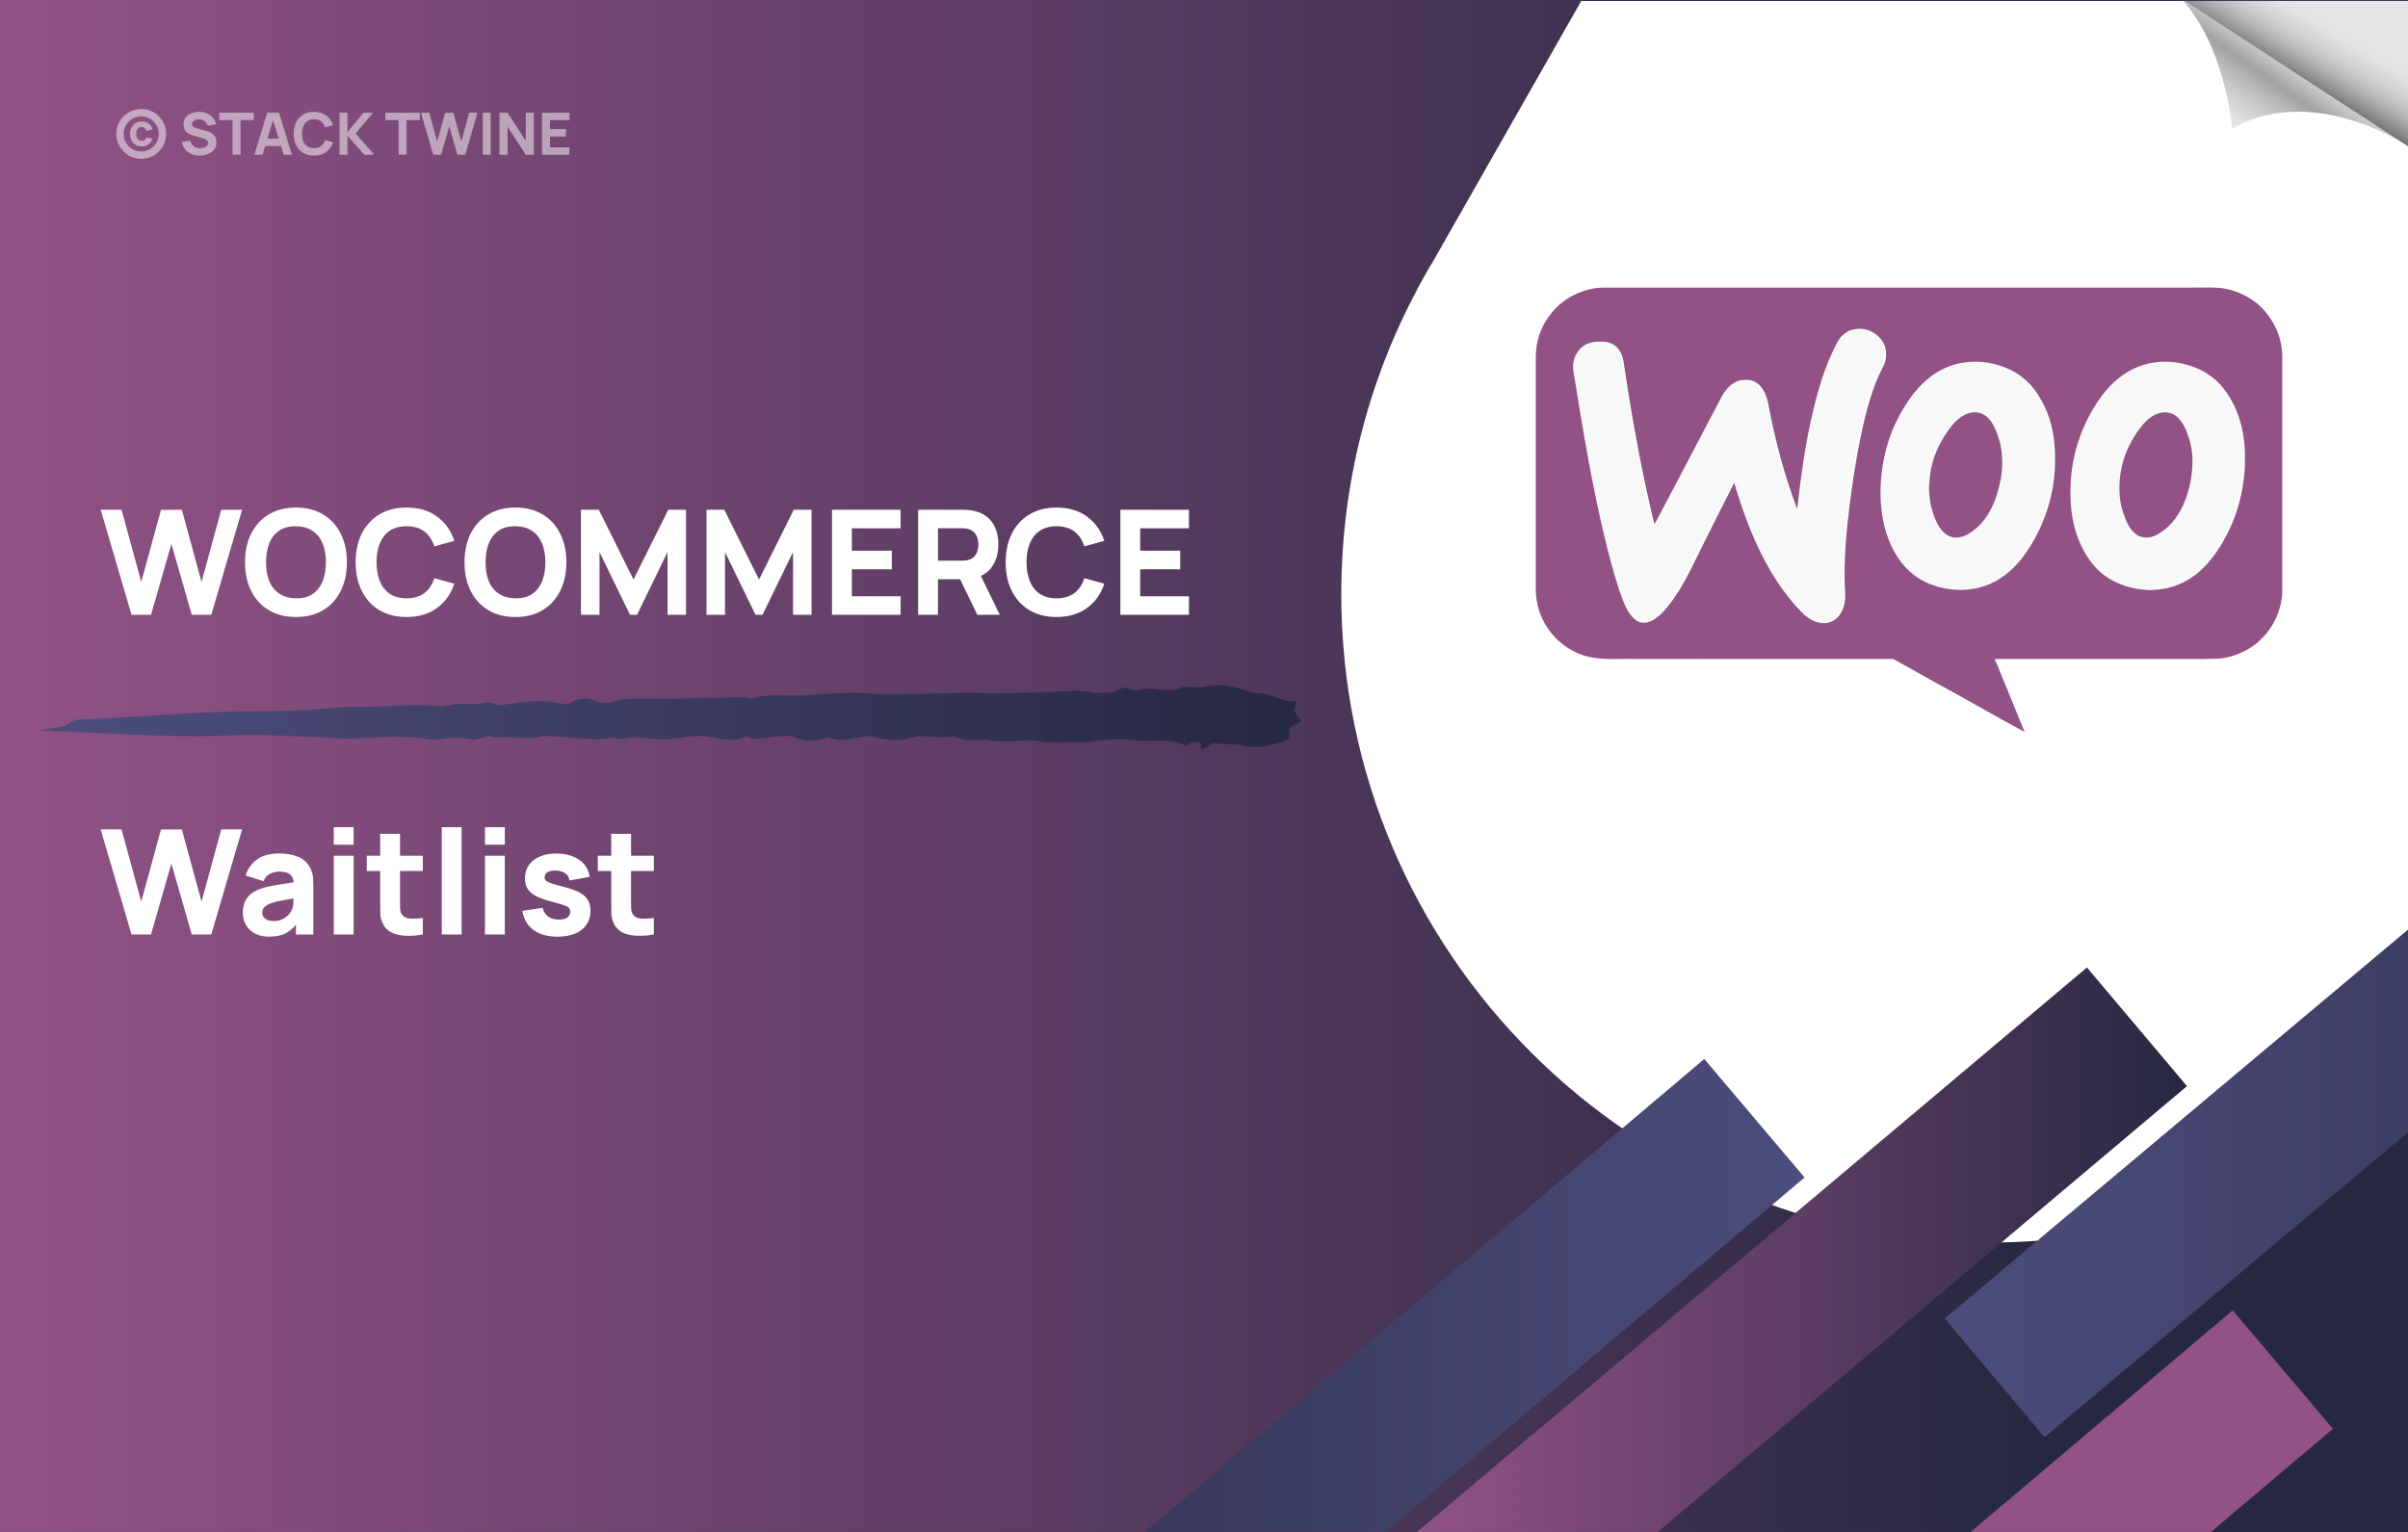 <?xml version="1.0" encoding="UTF-8" standalone="no"?>
<!-- Created with Inkscape (http://www.inkscape.org/) -->

<svg
   width="1100"
   height="700"
   viewBox="0 0 291.042 185.208"
   version="1.1"
   id="svg5"
   inkscape:version="1.3 (0e150ed6c4, 2023-07-21)"
   sodipodi:docname="WooCommerce Waitlist.svg"
   xmlns:inkscape="http://www.inkscape.org/namespaces/inkscape"
   xmlns:sodipodi="http://sodipodi.sourceforge.net/DTD/sodipodi-0.dtd"
   xmlns:xlink="http://www.w3.org/1999/xlink"
   xmlns="http://www.w3.org/2000/svg"
   xmlns:svg="http://www.w3.org/2000/svg"
   xmlns:rdf="http://www.w3.org/1999/02/22-rdf-syntax-ns#"
   xmlns:cc="http://creativecommons.org/ns#">
  <rect x="0" y="0" width="291.042" height="185.208" fill="#333333" stroke="none"/>
  <sodipodi:namedview
     id="namedview7"
     pagecolor="#ffffff"
     bordercolor="#000000"
     borderopacity="0.25"
     inkscape:showpageshadow="false"
     inkscape:pageopacity="0.0"
     inkscape:pagecheckerboard="false"
     inkscape:deskcolor="#d1d1d1"
     inkscape:document-units="mm"
     showgrid="false"
     showborder="false"
     borderlayer="false"
     shape-rendering="auto"
     showguides="true"
     inkscape:zoom="0.70710678"
     inkscape:cx="543.76512"
     inkscape:cy="342.94679"
     inkscape:window-width="1366"
     inkscape:window-height="745"
     inkscape:window-x="-8"
     inkscape:window-y="-8"
     inkscape:window-maximized="1"
     inkscape:current-layer="svg5">
    <sodipodi:guide
       position="0,185.208"
       orientation="0,1100"
       id="guide1121"
       inkscape:locked="false" />
    <sodipodi:guide
       position="291.042,185.208"
       orientation="700,0"
       id="guide1123"
       inkscape:locked="false" />
    <sodipodi:guide
       position="291.042,0"
       orientation="0,-1100"
       id="guide1125"
       inkscape:locked="false" />
    <sodipodi:guide
       position="0,0"
       orientation="-700,0"
       id="guide1127"
       inkscape:locked="false" />
    <sodipodi:guide
       position="13.229,98.69"
       orientation="1,0"
       id="guide18429"
       inkscape:locked="false" />
    <sodipodi:guide
       position="99.483,123.825"
       orientation="0,-1"
       id="guide18431"
       inkscape:locked="false" />
    <sodipodi:guide
       position="108.215,85.196"
       orientation="0,-1"
       id="guide18433"
       inkscape:locked="false" />
    <sodipodi:guide
       position="185.218,95.78"
       orientation="1,0"
       id="guide1030"
       inkscape:locked="false" />
    <sodipodi:guide
       position="275.395,95.406"
       orientation="1,0"
       id="guide1032"
       inkscape:locked="false" />
    <sodipodi:guide
       position="236.48,165.003"
       orientation="0,-1"
       id="guide1034"
       inkscape:locked="false" />
    <sodipodi:guide
       position="236.106,75.574"
       orientation="0,-1"
       id="guide1036"
       inkscape:locked="false" />
    <sodipodi:guide
       position="160.522,90.167"
       orientation="1,0"
       id="guide2068"
       inkscape:locked="false" />
    <sodipodi:guide
       position="56.875,173.609"
       orientation="0,-1"
       id="guide2591"
       inkscape:locked="false" />
  </sodipodi:namedview>
  <defs
     id="defs2">
    <linearGradient
       inkscape:collect="always"
       xlink:href="#linearGradient11298"
       id="linearGradient11300"
       x1="-291.042"
       y1="92.604"
       x2="0"
       y2="92.604"
       gradientUnits="userSpaceOnUse"
       gradientTransform="translate(-2.1169135e-4,7.5702188e-5)" />
    <linearGradient
       inkscape:collect="always"
       id="linearGradient11298">
      <stop
         style="stop-color:#262840;stop-opacity:1;"
         offset="0.148"
         id="stop11294" />
      <stop
         style="stop-color:#925286;stop-opacity:1;"
         offset="1"
         id="stop11296" />
    </linearGradient>
    <linearGradient
       inkscape:collect="always"
       xlink:href="#linearGradient19315"
       id="linearGradient19317"
       x1="4.456"
       y1="86.698"
       x2="157.248"
       y2="86.698"
       gradientUnits="userSpaceOnUse" />
    <linearGradient
       inkscape:collect="always"
       id="linearGradient19315">
      <stop
         style="stop-color:#4d4d7d;stop-opacity:1;"
         offset="0"
         id="stop19311" />
      <stop
         style="stop-color:#262840;stop-opacity:1;"
         offset="1"
         id="stop19313" />
    </linearGradient>
    <clipPath
       id="id2-4">
      <path
         d="M 456,0 H 824.035 V 427.953 H 456 Z m 0,0"
         clip-rule="nonzero"
         id="path5847" />
    </clipPath>
    <clipPath
       id="id3-5">
      <path
         d="m 949.332,177.867 0.121,-0.242 c 16.535,-31.004 25.898,-66.504 25.898,-104.07 0,-122.551 -99.453,-222.004 -222.004,-222.004 -80.605,0 -151.242,43.039 -190.145,107.355 -1.945,3.281 -3.77,6.441 -5.594,9.848 L 487.945,91.184 C 486,94.344 484.297,97.504 482.473,100.785 v 0.125 c -16.656,31.121 -26.016,66.621 -26.016,104.434 0,122.551 99.449,222 222,222 88.508,0 164.98,-51.914 200.602,-126.926 l 63.465,-110.637 c 2.309,-3.891 4.621,-7.902 6.809,-11.914 z m 0,0"
         clip-rule="nonzero"
         id="path5850" />
    </clipPath>
    <clipPath
       id="53be8e428d">
      <path
         d="M 746.305,0 H 823 v 49.43 h -76.695 z m 0,0"
         clip-rule="nonzero"
         id="path4908" />
    </clipPath>
    <clipPath
       id="4f9e59d5dd">
      <path
         d="m 822.973,49.199 c -4.203,-2.641 -19.277,-11.266 -36.633,-11.266 -7.367,0 -15.145,1.551 -22.68,5.773 0,0 -2.086,-27.777 -17.379,-44.441 l 76.691,49.934"
         clip-rule="nonzero"
         id="path4911" />
    </clipPath>
    <linearGradient
       x1="-1.061"
       gradientTransform="matrix(-19.449,27.746,27.775,19.428,788.58,19.81)"
       y1="0"
       x2="1.426"
       gradientUnits="userSpaceOnUse"
       y2="0"
       id="0997824991-3">
      <stop
         stop-opacity="1"
         stop-color="rgb(90.199%, 90.199%, 90.199%)"
         offset="0"
         id="stop4920-5" />
      <stop
         stop-opacity="1"
         stop-color="rgb(90.199%, 90.199%, 90.199%)"
         offset="0.25"
         id="stop4922-0" />
      <stop
         stop-opacity="1"
         stop-color="rgb(90.199%, 90.199%, 90.199%)"
         offset="0.375"
         id="stop4924-3" />
      <stop
         stop-opacity="1"
         stop-color="rgb(90.199%, 90.199%, 90.199%)"
         offset="0.406"
         id="stop4926-2" />
      <stop
         stop-opacity="1"
         stop-color="rgb(90.199%, 90.199%, 90.199%)"
         offset="0.422"
         id="stop4928-4" />
      <stop
         stop-opacity="1"
         stop-color="rgb(90.03%, 90.03%, 90.03%)"
         offset="0.43"
         id="stop4930-8" />
      <stop
         stop-opacity="1"
         stop-color="rgb(89.223%, 89.223%, 89.223%)"
         offset="0.434"
         id="stop4932-2" />
      <stop
         stop-opacity="1"
         stop-color="rgb(88.585%, 88.585%, 88.585%)"
         offset="0.438"
         id="stop4934-6" />
      <stop
         stop-opacity="1"
         stop-color="rgb(88.051%, 88.051%, 88.051%)"
         offset="0.441"
         id="stop4936-7" />
      <stop
         stop-opacity="1"
         stop-color="rgb(87.518%, 87.518%, 87.518%)"
         offset="0.445"
         id="stop4938-9" />
      <stop
         stop-opacity="1"
         stop-color="rgb(86.743%, 86.743%, 86.743%)"
         offset="0.449"
         id="stop4940-7" />
      <stop
         stop-opacity="1"
         stop-color="rgb(85.97%, 85.97%, 85.97%)"
         offset="0.453"
         id="stop4942-1" />
      <stop
         stop-opacity="1"
         stop-color="rgb(85.364%, 85.364%, 85.364%)"
         offset="0.457"
         id="stop4944-0" />
      <stop
         stop-opacity="1"
         stop-color="rgb(84.758%, 84.758%, 84.758%)"
         offset="0.461"
         id="stop4946-4" />
      <stop
         stop-opacity="1"
         stop-color="rgb(84.055%, 84.055%, 84.055%)"
         offset="0.465"
         id="stop4948-2" />
      <stop
         stop-opacity="1"
         stop-color="rgb(83.351%, 83.351%, 83.351%)"
         offset="0.469"
         id="stop4950-5" />
      <stop
         stop-opacity="1"
         stop-color="rgb(82.68%, 82.68%, 82.68%)"
         offset="0.473"
         id="stop4952-1" />
      <stop
         stop-opacity="1"
         stop-color="rgb(82.01%, 82.01%, 82.01%)"
         offset="0.477"
         id="stop4954-7" />
      <stop
         stop-opacity="1"
         stop-color="rgb(81.236%, 81.236%, 81.236%)"
         offset="0.48"
         id="stop4956-6" />
      <stop
         stop-opacity="1"
         stop-color="rgb(80.464%, 80.464%, 80.464%)"
         offset="0.484"
         id="stop4958-5" />
      <stop
         stop-opacity="1"
         stop-color="rgb(79.716%, 79.716%, 79.716%)"
         offset="0.488"
         id="stop4960-7" />
      <stop
         stop-opacity="1"
         stop-color="rgb(78.97%, 78.97%, 78.97%)"
         offset="0.492"
         id="stop4962-1" />
      <stop
         stop-opacity="1"
         stop-color="rgb(78.325%, 78.325%, 78.325%)"
         offset="0.496"
         id="stop4964-0" />
      <stop
         stop-opacity="1"
         stop-color="rgb(77.681%, 77.681%, 77.681%)"
         offset="0.5"
         id="stop4966-8" />
      <stop
         stop-opacity="1"
         stop-color="rgb(76.996%, 76.996%, 76.996%)"
         offset="0.504"
         id="stop4968-7" />
      <stop
         stop-opacity="1"
         stop-color="rgb(76.312%, 76.312%, 76.312%)"
         offset="0.508"
         id="stop4970-1" />
      <stop
         stop-opacity="1"
         stop-color="rgb(75.671%, 75.671%, 75.671%)"
         offset="0.512"
         id="stop4972-2" />
      <stop
         stop-opacity="1"
         stop-color="rgb(75.031%, 75.031%, 75.031%)"
         offset="0.516"
         id="stop4974-9" />
      <stop
         stop-opacity="1"
         stop-color="rgb(74.22%, 74.22%, 74.22%)"
         offset="0.52"
         id="stop4976-6" />
      <stop
         stop-opacity="1"
         stop-color="rgb(73.41%, 73.41%, 73.41%)"
         offset="0.523"
         id="stop4978-5" />
      <stop
         stop-opacity="1"
         stop-color="rgb(72.675%, 72.675%, 72.675%)"
         offset="0.527"
         id="stop4980-1" />
      <stop
         stop-opacity="1"
         stop-color="rgb(71.939%, 71.939%, 71.939%)"
         offset="0.531"
         id="stop4982-8" />
      <stop
         stop-opacity="1"
         stop-color="rgb(71.173%, 71.173%, 71.173%)"
         offset="0.535"
         id="stop4984-3" />
      <stop
         stop-opacity="1"
         stop-color="rgb(70.407%, 70.407%, 70.407%)"
         offset="0.539"
         id="stop4986-6" />
      <stop
         stop-opacity="1"
         stop-color="rgb(69.768%, 69.768%, 69.768%)"
         offset="0.543"
         id="stop4988-2" />
      <stop
         stop-opacity="1"
         stop-color="rgb(69.128%, 69.128%, 69.128%)"
         offset="0.547"
         id="stop4990-2" />
      <stop
         stop-opacity="1"
         stop-color="rgb(68.448%, 68.448%, 68.448%)"
         offset="0.551"
         id="stop4992-2" />
      <stop
         stop-opacity="1"
         stop-color="rgb(67.767%, 67.767%, 67.767%)"
         offset="0.555"
         id="stop4994-9" />
      <stop
         stop-opacity="1"
         stop-color="rgb(66.936%, 66.936%, 66.936%)"
         offset="0.559"
         id="stop4996-0" />
      <stop
         stop-opacity="1"
         stop-color="rgb(66.106%, 66.106%, 66.106%)"
         offset="0.562"
         id="stop4998-6" />
      <stop
         stop-opacity="1"
         stop-color="rgb(65.305%, 65.305%, 65.305%)"
         offset="0.566"
         id="stop5000-3" />
      <stop
         stop-opacity="1"
         stop-color="rgb(64.503%, 64.503%, 64.503%)"
         offset="0.57"
         id="stop5002-8" />
      <stop
         stop-opacity="1"
         stop-color="rgb(64.137%, 64.137%, 64.137%)"
         offset="0.574"
         id="stop5004-0" />
      <stop
         stop-opacity="1"
         stop-color="rgb(63.773%, 63.773%, 63.773%)"
         offset="0.578"
         id="stop5006-6" />
      <stop
         stop-opacity="1"
         stop-color="rgb(64.085%, 64.085%, 64.085%)"
         offset="0.582"
         id="stop5008-2" />
      <stop
         stop-opacity="1"
         stop-color="rgb(64.398%, 64.398%, 64.398%)"
         offset="0.586"
         id="stop5010-1" />
      <stop
         stop-opacity="1"
         stop-color="rgb(65.06%, 65.06%, 65.06%)"
         offset="0.59"
         id="stop5012-9" />
      <stop
         stop-opacity="1"
         stop-color="rgb(65.724%, 65.724%, 65.724%)"
         offset="0.594"
         id="stop5014-0" />
      <stop
         stop-opacity="1"
         stop-color="rgb(66.345%, 66.345%, 66.345%)"
         offset="0.598"
         id="stop5016-3" />
      <stop
         stop-opacity="1"
         stop-color="rgb(66.966%, 66.966%, 66.966%)"
         offset="0.602"
         id="stop5018-9" />
      <stop
         stop-opacity="1"
         stop-color="rgb(67.474%, 67.474%, 67.474%)"
         offset="0.605"
         id="stop5020-0" />
      <stop
         stop-opacity="1"
         stop-color="rgb(67.982%, 67.982%, 67.982%)"
         offset="0.609"
         id="stop5022-1" />
      <stop
         stop-opacity="1"
         stop-color="rgb(68.542%, 68.542%, 68.542%)"
         offset="0.613"
         id="stop5024-9" />
      <stop
         stop-opacity="1"
         stop-color="rgb(69.102%, 69.102%, 69.102%)"
         offset="0.617"
         id="stop5026-4" />
      <stop
         stop-opacity="1"
         stop-color="rgb(69.763%, 69.763%, 69.763%)"
         offset="0.621"
         id="stop5028-3" />
      <stop
         stop-opacity="1"
         stop-color="rgb(70.425%, 70.425%, 70.425%)"
         offset="0.625"
         id="stop5030-2" />
      <stop
         stop-opacity="1"
         stop-color="rgb(70.813%, 70.813%, 70.813%)"
         offset="0.629"
         id="stop5032-0" />
      <stop
         stop-opacity="1"
         stop-color="rgb(71.202%, 71.202%, 71.202%)"
         offset="0.633"
         id="stop5034-1" />
      <stop
         stop-opacity="1"
         stop-color="rgb(71.767%, 71.767%, 71.767%)"
         offset="0.637"
         id="stop5036-4" />
      <stop
         stop-opacity="1"
         stop-color="rgb(72.333%, 72.333%, 72.333%)"
         offset="0.641"
         id="stop5038-7" />
      <stop
         stop-opacity="1"
         stop-color="rgb(72.943%, 72.943%, 72.943%)"
         offset="0.645"
         id="stop5040-8" />
      <stop
         stop-opacity="1"
         stop-color="rgb(73.553%, 73.553%, 73.553%)"
         offset="0.648"
         id="stop5042-5" />
      <stop
         stop-opacity="1"
         stop-color="rgb(73.941%, 73.941%, 73.941%)"
         offset="0.652"
         id="stop5044-0" />
      <stop
         stop-opacity="1"
         stop-color="rgb(74.329%, 74.329%, 74.329%)"
         offset="0.656"
         id="stop5046-7" />
      <stop
         stop-opacity="1"
         stop-color="rgb(74.818%, 74.818%, 74.818%)"
         offset="0.66"
         id="stop5048-9" />
      <stop
         stop-opacity="1"
         stop-color="rgb(75.308%, 75.308%, 75.308%)"
         offset="0.664"
         id="stop5050-6" />
      <stop
         stop-opacity="1"
         stop-color="rgb(75.793%, 75.793%, 75.793%)"
         offset="0.668"
         id="stop5052-6" />
      <stop
         stop-opacity="1"
         stop-color="rgb(76.279%, 76.279%, 76.279%)"
         offset="0.672"
         id="stop5054-6" />
      <stop
         stop-opacity="1"
         stop-color="rgb(76.846%, 76.846%, 76.846%)"
         offset="0.676"
         id="stop5056-7" />
      <stop
         stop-opacity="1"
         stop-color="rgb(77.415%, 77.415%, 77.415%)"
         offset="0.68"
         id="stop5058-2" />
      <stop
         stop-opacity="1"
         stop-color="rgb(77.794%, 77.794%, 77.794%)"
         offset="0.684"
         id="stop5060-9" />
      <stop
         stop-opacity="1"
         stop-color="rgb(78.174%, 78.174%, 78.174%)"
         offset="0.688"
         id="stop5062-3" />
      <stop
         stop-opacity="1"
         stop-color="rgb(78.589%, 78.589%, 78.589%)"
         offset="0.691"
         id="stop5064-9" />
      <stop
         stop-opacity="1"
         stop-color="rgb(79.005%, 79.005%, 79.005%)"
         offset="0.695"
         id="stop5066-4" />
      <stop
         stop-opacity="1"
         stop-color="rgb(79.593%, 79.593%, 79.593%)"
         offset="0.699"
         id="stop5068-4" />
      <stop
         stop-opacity="1"
         stop-color="rgb(80.182%, 80.182%, 80.182%)"
         offset="0.703"
         id="stop5070-4" />
      <stop
         stop-opacity="1"
         stop-color="rgb(80.569%, 80.569%, 80.569%)"
         offset="0.707"
         id="stop5072-5" />
      <stop
         stop-opacity="1"
         stop-color="rgb(80.957%, 80.957%, 80.957%)"
         offset="0.711"
         id="stop5074-6" />
      <stop
         stop-opacity="1"
         stop-color="rgb(81.345%, 81.345%, 81.345%)"
         offset="0.715"
         id="stop5076-8" />
      <stop
         stop-opacity="1"
         stop-color="rgb(81.732%, 81.732%, 81.732%)"
         offset="0.719"
         id="stop5078-4" />
      <stop
         stop-opacity="1"
         stop-color="rgb(82.12%, 82.12%, 82.12%)"
         offset="0.723"
         id="stop5080-1" />
      <stop
         stop-opacity="1"
         stop-color="rgb(82.509%, 82.509%, 82.509%)"
         offset="0.727"
         id="stop5082-1" />
      <stop
         stop-opacity="1"
         stop-color="rgb(83.096%, 83.096%, 83.096%)"
         offset="0.73"
         id="stop5084-3" />
      <stop
         stop-opacity="1"
         stop-color="rgb(83.684%, 83.684%, 83.684%)"
         offset="0.734"
         id="stop5086-5" />
      <stop
         stop-opacity="1"
         stop-color="rgb(83.99%, 83.99%, 83.99%)"
         offset="0.738"
         id="stop5088-7" />
      <stop
         stop-opacity="1"
         stop-color="rgb(84.299%, 84.299%, 84.299%)"
         offset="0.742"
         id="stop5090-9" />
      <stop
         stop-opacity="1"
         stop-color="rgb(84.566%, 84.566%, 84.566%)"
         offset="0.746"
         id="stop5092-2" />
      <stop
         stop-opacity="1"
         stop-color="rgb(84.834%, 84.834%, 84.834%)"
         offset="0.75"
         id="stop5094-3" />
      <stop
         stop-opacity="1"
         stop-color="rgb(85.222%, 85.222%, 85.222%)"
         offset="0.754"
         id="stop5096-1" />
      <stop
         stop-opacity="1"
         stop-color="rgb(85.611%, 85.611%, 85.611%)"
         offset="0.758"
         id="stop5098-0" />
      <stop
         stop-opacity="1"
         stop-color="rgb(85.999%, 85.999%, 85.999%)"
         offset="0.762"
         id="stop5100-8" />
      <stop
         stop-opacity="1"
         stop-color="rgb(86.386%, 86.386%, 86.386%)"
         offset="0.766"
         id="stop5102-0" />
      <stop
         stop-opacity="1"
         stop-color="rgb(86.824%, 86.824%, 86.824%)"
         offset="0.77"
         id="stop5104-8" />
      <stop
         stop-opacity="1"
         stop-color="rgb(87.262%, 87.262%, 87.262%)"
         offset="0.773"
         id="stop5106-5" />
      <stop
         stop-opacity="1"
         stop-color="rgb(87.531%, 87.531%, 87.531%)"
         offset="0.777"
         id="stop5108-7" />
      <stop
         stop-opacity="1"
         stop-color="rgb(87.799%, 87.799%, 87.799%)"
         offset="0.781"
         id="stop5110-9" />
      <stop
         stop-opacity="1"
         stop-color="rgb(87.999%, 87.999%, 87.999%)"
         offset="0.785"
         id="stop5112-8" />
      <stop
         stop-opacity="1"
         stop-color="rgb(88.199%, 88.199%, 88.199%)"
         offset="0.789"
         id="stop5114-5" />
      <stop
         stop-opacity="1"
         stop-color="rgb(88.287%, 88.287%, 88.287%)"
         offset="0.797"
         id="stop5116-6" />
      <stop
         stop-opacity="1"
         stop-color="rgb(88.889%, 88.889%, 88.889%)"
         offset="0.801"
         id="stop5118-3" />
      <stop
         stop-opacity="1"
         stop-color="rgb(89.4%, 89.4%, 89.4%)"
         offset="0.805"
         id="stop5120-7" />
      <stop
         stop-opacity="1"
         stop-color="rgb(89.6%, 89.6%, 89.6%)"
         offset="0.809"
         id="stop5122-5" />
      <stop
         stop-opacity="1"
         stop-color="rgb(89.799%, 89.799%, 89.799%)"
         offset="0.812"
         id="stop5124-0" />
      <stop
         stop-opacity="1"
         stop-color="rgb(89.999%, 89.999%, 89.999%)"
         offset="0.816"
         id="stop5126-2" />
      <stop
         stop-opacity="1"
         stop-color="rgb(90.199%, 90.199%, 90.199%)"
         offset="0.82"
         id="stop5128-6" />
      <stop
         stop-opacity="1"
         stop-color="rgb(90.199%, 90.199%, 90.199%)"
         offset="0.828"
         id="stop5130-1" />
      <stop
         stop-opacity="1"
         stop-color="rgb(90.199%, 90.199%, 90.199%)"
         offset="0.844"
         id="stop5132-7" />
      <stop
         stop-opacity="1"
         stop-color="rgb(90.199%, 90.199%, 90.199%)"
         offset="0.875"
         id="stop5134-0" />
      <stop
         stop-opacity="1"
         stop-color="rgb(90.199%, 90.199%, 90.199%)"
         offset="1"
         id="stop5136-4" />
    </linearGradient>
    <clipPath
       id="6fc55dd416">
      <path
         d="m 746.305,0 h 77.73 v 50 h -77.73 z m 0,0"
         clip-rule="nonzero"
         id="path5142" />
    </clipPath>
    <clipPath
       id="845dad7f98">
      <path
         d="M 824.137,49.957 746.281,-0.734 h 77.855 v 50.691"
         clip-rule="nonzero"
         id="path5145" />
    </clipPath>
    <linearGradient
       x1="0.016"
       gradientTransform="matrix(-22.403,37.245,37.285,22.379,806.747,-11.204)"
       y1="0"
       x2="1.922"
       gradientUnits="userSpaceOnUse"
       y2="0"
       id="aa2b935872">
      <stop
         stop-opacity="1"
         stop-color="rgb(90.199%, 90.199%, 90.199%)"
         offset="0"
         id="stop5154" />
      <stop
         stop-opacity="1"
         stop-color="rgb(90.199%, 90.199%, 90.199%)"
         offset="0.125"
         id="stop5156" />
      <stop
         stop-opacity="1"
         stop-color="rgb(90.199%, 90.199%, 90.199%)"
         offset="0.188"
         id="stop5158" />
      <stop
         stop-opacity="1"
         stop-color="rgb(90.199%, 90.199%, 90.199%)"
         offset="0.219"
         id="stop5160" />
      <stop
         stop-opacity="1"
         stop-color="rgb(90.199%, 90.199%, 90.199%)"
         offset="0.227"
         id="stop5162" />
      <stop
         stop-opacity="1"
         stop-color="rgb(89.999%, 89.999%, 89.999%)"
         offset="0.23"
         id="stop5164" />
      <stop
         stop-opacity="1"
         stop-color="rgb(89.799%, 89.799%, 89.799%)"
         offset="0.234"
         id="stop5166" />
      <stop
         stop-opacity="1"
         stop-color="rgb(89.639%, 89.639%, 89.639%)"
         offset="0.25"
         id="stop5168" />
      <stop
         stop-opacity="1"
         stop-color="rgb(89.24%, 89.24%, 89.24%)"
         offset="0.254"
         id="stop5170" />
      <stop
         stop-opacity="1"
         stop-color="rgb(89%, 89%, 89%)"
         offset="0.258"
         id="stop5172" />
      <stop
         stop-opacity="1"
         stop-color="rgb(89%, 89%, 89%)"
         offset="0.266"
         id="stop5174" />
      <stop
         stop-opacity="1"
         stop-color="rgb(88.834%, 88.834%, 88.834%)"
         offset="0.273"
         id="stop5176" />
      <stop
         stop-opacity="1"
         stop-color="rgb(88.474%, 88.474%, 88.474%)"
         offset="0.281"
         id="stop5178" />
      <stop
         stop-opacity="1"
         stop-color="rgb(87.961%, 87.961%, 87.961%)"
         offset="0.285"
         id="stop5180" />
      <stop
         stop-opacity="1"
         stop-color="rgb(87.64%, 87.64%, 87.64%)"
         offset="0.289"
         id="stop5182" />
      <stop
         stop-opacity="1"
         stop-color="rgb(87.369%, 87.369%, 87.369%)"
         offset="0.293"
         id="stop5184" />
      <stop
         stop-opacity="1"
         stop-color="rgb(87.099%, 87.099%, 87.099%)"
         offset="0.297"
         id="stop5186" />
      <stop
         stop-opacity="1"
         stop-color="rgb(86.818%, 86.818%, 86.818%)"
         offset="0.301"
         id="stop5188" />
      <stop
         stop-opacity="1"
         stop-color="rgb(86.537%, 86.537%, 86.537%)"
         offset="0.305"
         id="stop5190" />
      <stop
         stop-opacity="1"
         stop-color="rgb(86.099%, 86.099%, 86.099%)"
         offset="0.309"
         id="stop5192" />
      <stop
         stop-opacity="1"
         stop-color="rgb(85.663%, 85.663%, 85.663%)"
         offset="0.312"
         id="stop5194" />
      <stop
         stop-opacity="1"
         stop-color="rgb(85.275%, 85.275%, 85.275%)"
         offset="0.316"
         id="stop5196" />
      <stop
         stop-opacity="1"
         stop-color="rgb(84.888%, 84.888%, 84.888%)"
         offset="0.32"
         id="stop5198" />
      <stop
         stop-opacity="1"
         stop-color="rgb(84.793%, 84.793%, 84.793%)"
         offset="0.328"
         id="stop5200" />
      <stop
         stop-opacity="1"
         stop-color="rgb(84.138%, 84.138%, 84.138%)"
         offset="0.332"
         id="stop5202" />
      <stop
         stop-opacity="1"
         stop-color="rgb(83.578%, 83.578%, 83.578%)"
         offset="0.336"
         id="stop5204" />
      <stop
         stop-opacity="1"
         stop-color="rgb(83.087%, 83.087%, 83.087%)"
         offset="0.34"
         id="stop5206" />
      <stop
         stop-opacity="1"
         stop-color="rgb(82.597%, 82.597%, 82.597%)"
         offset="0.344"
         id="stop5208" />
      <stop
         stop-opacity="1"
         stop-color="rgb(82.088%, 82.088%, 82.088%)"
         offset="0.348"
         id="stop5210" />
      <stop
         stop-opacity="1"
         stop-color="rgb(81.58%, 81.58%, 81.58%)"
         offset="0.352"
         id="stop5212" />
      <stop
         stop-opacity="1"
         stop-color="rgb(81.097%, 81.097%, 81.097%)"
         offset="0.355"
         id="stop5214" />
      <stop
         stop-opacity="1"
         stop-color="rgb(80.615%, 80.615%, 80.615%)"
         offset="0.359"
         id="stop5216" />
      <stop
         stop-opacity="1"
         stop-color="rgb(79.948%, 79.948%, 79.948%)"
         offset="0.363"
         id="stop5218" />
      <stop
         stop-opacity="1"
         stop-color="rgb(79.282%, 79.282%, 79.282%)"
         offset="0.367"
         id="stop5220" />
      <stop
         stop-opacity="1"
         stop-color="rgb(78.773%, 78.773%, 78.773%)"
         offset="0.371"
         id="stop5222" />
      <stop
         stop-opacity="1"
         stop-color="rgb(78.265%, 78.265%, 78.265%)"
         offset="0.375"
         id="stop5224" />
      <stop
         stop-opacity="1"
         stop-color="rgb(77.728%, 77.728%, 77.728%)"
         offset="0.379"
         id="stop5226" />
      <stop
         stop-opacity="1"
         stop-color="rgb(77.191%, 77.191%, 77.191%)"
         offset="0.383"
         id="stop5228" />
      <stop
         stop-opacity="1"
         stop-color="rgb(76.534%, 76.534%, 76.534%)"
         offset="0.387"
         id="stop5230" />
      <stop
         stop-opacity="1"
         stop-color="rgb(75.877%, 75.877%, 75.877%)"
         offset="0.391"
         id="stop5232" />
      <stop
         stop-opacity="1"
         stop-color="rgb(75.108%, 75.108%, 75.108%)"
         offset="0.395"
         id="stop5234" />
      <stop
         stop-opacity="1"
         stop-color="rgb(74.341%, 74.341%, 74.341%)"
         offset="0.398"
         id="stop5236" />
      <stop
         stop-opacity="1"
         stop-color="rgb(73.688%, 73.688%, 73.688%)"
         offset="0.402"
         id="stop5238" />
      <stop
         stop-opacity="1"
         stop-color="rgb(73.035%, 73.035%, 73.035%)"
         offset="0.406"
         id="stop5240" />
      <stop
         stop-opacity="1"
         stop-color="rgb(72.11%, 72.11%, 72.11%)"
         offset="0.41"
         id="stop5242" />
      <stop
         stop-opacity="1"
         stop-color="rgb(71.185%, 71.185%, 71.185%)"
         offset="0.414"
         id="stop5244" />
      <stop
         stop-opacity="1"
         stop-color="rgb(70.41%, 70.41%, 70.41%)"
         offset="0.418"
         id="stop5246" />
      <stop
         stop-opacity="1"
         stop-color="rgb(69.635%, 69.635%, 69.635%)"
         offset="0.422"
         id="stop5248" />
      <stop
         stop-opacity="1"
         stop-color="rgb(68.839%, 68.839%, 68.839%)"
         offset="0.426"
         id="stop5250" />
      <stop
         stop-opacity="1"
         stop-color="rgb(68.044%, 68.044%, 68.044%)"
         offset="0.43"
         id="stop5252" />
      <stop
         stop-opacity="1"
         stop-color="rgb(67.039%, 67.039%, 67.039%)"
         offset="0.434"
         id="stop5254" />
      <stop
         stop-opacity="1"
         stop-color="rgb(66.037%, 66.037%, 66.037%)"
         offset="0.438"
         id="stop5256" />
      <stop
         stop-opacity="1"
         stop-color="rgb(65.208%, 65.208%, 65.208%)"
         offset="0.441"
         id="stop5258" />
      <stop
         stop-opacity="1"
         stop-color="rgb(64.381%, 64.381%, 64.381%)"
         offset="0.445"
         id="stop5260" />
      <stop
         stop-opacity="1"
         stop-color="rgb(63.309%, 63.309%, 63.309%)"
         offset="0.449"
         id="stop5262" />
      <stop
         stop-opacity="1"
         stop-color="rgb(62.238%, 62.238%, 62.238%)"
         offset="0.453"
         id="stop5264" />
      <stop
         stop-opacity="1"
         stop-color="rgb(61.435%, 61.435%, 61.435%)"
         offset="0.457"
         id="stop5266" />
      <stop
         stop-opacity="1"
         stop-color="rgb(60.632%, 60.632%, 60.632%)"
         offset="0.461"
         id="stop5268" />
      <stop
         stop-opacity="1"
         stop-color="rgb(59.474%, 59.474%, 59.474%)"
         offset="0.465"
         id="stop5270" />
      <stop
         stop-opacity="1"
         stop-color="rgb(58.316%, 58.316%, 58.316%)"
         offset="0.469"
         id="stop5272" />
      <stop
         stop-opacity="1"
         stop-color="rgb(57.303%, 57.303%, 57.303%)"
         offset="0.473"
         id="stop5274" />
      <stop
         stop-opacity="1"
         stop-color="rgb(56.29%, 56.29%, 56.29%)"
         offset="0.477"
         id="stop5276" />
      <stop
         stop-opacity="1"
         stop-color="rgb(55.275%, 55.275%, 55.275%)"
         offset="0.48"
         id="stop5278" />
      <stop
         stop-opacity="1"
         stop-color="rgb(54.26%, 54.26%, 54.26%)"
         offset="0.484"
         id="stop5280" />
      <stop
         stop-opacity="1"
         stop-color="rgb(52.948%, 52.948%, 52.948%)"
         offset="0.488"
         id="stop5282" />
      <stop
         stop-opacity="1"
         stop-color="rgb(51.636%, 51.636%, 51.636%)"
         offset="0.492"
         id="stop5284" />
      <stop
         stop-opacity="1"
         stop-color="rgb(50.488%, 50.488%, 50.488%)"
         offset="0.496"
         id="stop5286" />
      <stop
         stop-opacity="1"
         stop-color="rgb(49.341%, 49.341%, 49.341%)"
         offset="0.5"
         id="stop5288" />
      <stop
         stop-opacity="1"
         stop-color="rgb(48.212%, 48.212%, 48.212%)"
         offset="0.504"
         id="stop5290" />
      <stop
         stop-opacity="1"
         stop-color="rgb(47.084%, 47.084%, 47.084%)"
         offset="0.508"
         id="stop5292" />
      <stop
         stop-opacity="1"
         stop-color="rgb(46.291%, 46.291%, 46.291%)"
         offset="0.512"
         id="stop5294" />
      <stop
         stop-opacity="1"
         stop-color="rgb(45.499%, 45.499%, 45.499%)"
         offset="0.516"
         id="stop5296" />
      <stop
         stop-opacity="1"
         stop-color="rgb(45.299%, 45.299%, 45.299%)"
         offset="0.52"
         id="stop5298" />
      <stop
         stop-opacity="1"
         stop-color="rgb(45.099%, 45.099%, 45.099%)"
         offset="0.523"
         id="stop5300" />
      <stop
         stop-opacity="1"
         stop-color="rgb(45.099%, 45.099%, 45.099%)"
         offset="0.531"
         id="stop5302" />
      <stop
         stop-opacity="1"
         stop-color="rgb(45.099%, 45.099%, 45.099%)"
         offset="0.562"
         id="stop5304" />
      <stop
         stop-opacity="1"
         stop-color="rgb(45.099%, 45.099%, 45.099%)"
         offset="0.625"
         id="stop5306" />
      <stop
         stop-opacity="1"
         stop-color="rgb(45.099%, 45.099%, 45.099%)"
         offset="0.75"
         id="stop5308" />
      <stop
         stop-opacity="1"
         stop-color="rgb(45.099%, 45.099%, 45.099%)"
         offset="1"
         id="stop5310" />
    </linearGradient>
    <clipPath
       id="149ed0981c">
      <path
         d="M 227,361 H 629 V 524 H 227 Z m 0,0"
         clip-rule="nonzero"
         id="path4890" />
    </clipPath>
    <clipPath
       id="dc9aaae8d6">
      <path
         d="M 594.172,361.672 628.5,402.246 262.168,712.156 227.84,671.578 Z m 0,0"
         clip-rule="nonzero"
         id="path4893" />
    </clipPath>
    <linearGradient
       inkscape:collect="always"
       xlink:href="#linearGradient36735"
       id="linearGradient36737"
       x1="227.871"
       y1="536.914"
       x2="628.473"
       y2="536.914"
       gradientUnits="userSpaceOnUse" />
    <linearGradient
       inkscape:collect="always"
       id="linearGradient36735">
      <stop
         style="stop-color:#262840;stop-opacity:1;"
         offset="0"
         id="stop36731" />
      <stop
         style="stop-color:#4d4d7d;stop-opacity:1;"
         offset="1"
         id="stop36733" />
    </linearGradient>
    <clipPath
       id="5084553f30">
      <path
         d="M 665,154 H 824.035 V 504 H 665 Z m 0,0"
         clip-rule="nonzero"
         id="path5313" />
    </clipPath>
    <clipPath
       id="fd9aeedfc3">
      <path
         d="M 1032.762,154.543 1066.934,195.25 699.422,503.762 665.25,463.055 Z m 0,0"
         clip-rule="nonzero"
         id="path5316" />
    </clipPath>
    <linearGradient
       inkscape:collect="always"
       xlink:href="#linearGradient19315"
       id="linearGradient33817"
       x1="665.277"
       y1="329.152"
       x2="1066.906"
       y2="329.152"
       gradientUnits="userSpaceOnUse" />
    <clipPath
       id="a0580c8f2d">
      <path
         d="m 412,447 h 402 v 77 H 412 Z m 0,0"
         clip-rule="nonzero"
         id="path5319" />
    </clipPath>
    <clipPath
       id="640445fb3d">
      <path
         d="M 779.254,447.758 813.582,488.332 447.25,798.242 412.922,757.664 Z m 0,0"
         clip-rule="nonzero"
         id="path5322" />
    </clipPath>
    <clipPath
       id="96103761ee">
      <path
         d="M 495,330 H 761 V 524 H 495 Z m 0,0"
         clip-rule="nonzero"
         id="path4899" />
    </clipPath>
    <clipPath
       id="1bc36aeea1">
      <path
         d="m 726.609,330.336 34.25,40.641 -230.684,194.406 -34.25,-40.641 z m 0,0"
         clip-rule="nonzero"
         id="path4902" />
    </clipPath>
    <linearGradient
       inkscape:collect="always"
       xlink:href="#linearGradient39967"
       id="linearGradient39969"
       x1="495.941"
       y1="447.859"
       x2="760.84"
       y2="447.859"
       gradientUnits="userSpaceOnUse" />
    <linearGradient
       inkscape:collect="always"
       id="linearGradient39967">
      <stop
         style="stop-color:#925286;stop-opacity:1;"
         offset="0"
         id="stop39963" />
      <stop
         style="stop-color:#262840;stop-opacity:1;"
         offset="1"
         id="stop39965" />
    </linearGradient>
    <linearGradient
       id="a"
       x1="250"
       x2="250"
       y1="428.61"
       y2="77.12"
       gradientUnits="userSpaceOnUse">
      <stop
         offset="0"
         stop-color="#570732"
         id="stop12223" />
      <stop
         offset=".02"
         stop-color="#5d0936"
         id="stop12225" />
      <stop
         offset=".16"
         stop-color="#771549"
         id="stop12227" />
      <stop
         offset=".3"
         stop-color="#8b1d58"
         id="stop12229" />
      <stop
         offset=".47"
         stop-color="#992362"
         id="stop12231" />
      <stop
         offset=".67"
         stop-color="#a12768"
         id="stop12233" />
      <stop
         offset="1"
         stop-color="#a4286a"
         id="stop12235" />
    </linearGradient>
    <linearGradient
       id="b"
       x1="266.57"
       x2="266.57"
       y1="-6.97"
       y2="378.46"
       gradientUnits="userSpaceOnUse">
      <stop
         offset="0"
         stop-color="#77b227"
         id="stop5971" />
      <stop
         offset=".47"
         stop-color="#75b027"
         id="stop5973" />
      <stop
         offset=".64"
         stop-color="#6eab27"
         id="stop5975" />
      <stop
         offset=".75"
         stop-color="#63a027"
         id="stop5977" />
      <stop
         offset=".85"
         stop-color="#529228"
         id="stop5979" />
      <stop
         offset=".93"
         stop-color="#3c8028"
         id="stop5981" />
      <stop
         offset="1"
         stop-color="#246b29"
         id="stop5983" />
    </linearGradient>
    <clipPath
       id="38de1746e8">
      <path
         d="M 568,125 H 793.648 V 260 H 568 Z m 0,0"
         clip-rule="nonzero"
         id="path214" />
    </clipPath>
  </defs>
  <rect
     style="display:inline;fill:url(#linearGradient11300);fill-opacity:1;stroke:none;stroke-width:0.265;stroke-dasharray:none"
     id="rect1403"
     width="291.042"
     height="185.208"
     x="-291.042"
     y="7.5809286e-05"
     transform="scale(-1,1)"
     inkscape:label="BACKGROUND"
     sodipodi:insensitive="true" />
  <g
     id="g4144"
     inkscape:label="MAIN DESIGN"
     style="display:inline"
     transform="translate(0.007,5.7190271e-4)"
     sodipodi:insensitive="true">
    <g
       id="g5152"
       inkscape:label="COPYRIGHT"
       transform="translate(-2.646,-2.646)">
      <g
         aria-label="© STACK TWINE"
         id="text2429"
         style="font-size:7.056px;font-family:Manrope;-inkscape-font-specification:Manrope;opacity:0.5;fill:#ffffff;stroke-width:0.193"
         inkscape:label="© STACK TWINE">
        <path
           d="m 19.707,21.848 q -0.624,0 -1.171,-0.236 -0.547,-0.233 -0.96,-0.646 -0.413,-0.413 -0.649,-0.96 -0.233,-0.547 -0.233,-1.171 0,-0.624 0.233,-1.171 0.236,-0.547 0.649,-0.96 0.413,-0.413 0.96,-0.646 0.547,-0.236 1.171,-0.236 0.624,0 1.171,0.236 0.547,0.233 0.96,0.646 0.413,0.413 0.646,0.96 0.236,0.547 0.236,1.171 0,0.624 -0.236,1.171 -0.233,0.547 -0.646,0.96 -0.413,0.413 -0.96,0.646 -0.547,0.236 -1.171,0.236 z m 0.064,-1.503 q -0.363,0 -0.617,-0.113 -0.254,-0.113 -0.455,-0.36 -0.183,-0.233 -0.268,-0.49 -0.085,-0.258 -0.085,-0.547 0,-0.303 0.088,-0.561 0.092,-0.258 0.265,-0.469 0.198,-0.24 0.459,-0.36 0.265,-0.12 0.649,-0.12 0.201,0 0.367,0.039 0.166,0.039 0.346,0.152 0.201,0.12 0.342,0.31 0.145,0.191 0.201,0.452 l -0.72,0.191 q -0.025,-0.095 -0.078,-0.18 -0.049,-0.085 -0.134,-0.159 -0.078,-0.071 -0.173,-0.102 -0.092,-0.032 -0.194,-0.032 -0.159,0 -0.282,0.064 -0.12,0.064 -0.212,0.176 -0.095,0.12 -0.131,0.279 -0.032,0.155 -0.032,0.321 0,0.162 0.035,0.314 0.039,0.152 0.127,0.279 0.085,0.116 0.208,0.18 0.127,0.06 0.3,0.06 0.247,0 0.367,-0.12 0.074,-0.074 0.113,-0.145 0.039,-0.071 0.071,-0.159 l 0.734,0.148 q -0.056,0.205 -0.173,0.388 -0.116,0.183 -0.293,0.318 -0.159,0.12 -0.353,0.183 -0.191,0.064 -0.473,0.064 z m -0.064,0.607 q 0.441,0 0.822,-0.162 0.385,-0.166 0.674,-0.455 0.293,-0.293 0.455,-0.677 0.166,-0.385 0.166,-0.822 0,-0.441 -0.166,-0.822 -0.162,-0.385 -0.455,-0.674 -0.289,-0.293 -0.674,-0.455 -0.381,-0.166 -0.822,-0.166 -0.437,0 -0.822,0.166 -0.385,0.162 -0.677,0.455 -0.289,0.289 -0.455,0.674 -0.162,0.381 -0.162,0.822 0,0.437 0.162,0.822 0.166,0.385 0.455,0.677 0.293,0.289 0.677,0.455 0.385,0.162 0.822,0.162 z"
           style="font-weight:800;-inkscape-font-specification:'Manrope Ultra-Bold'"
           id="path1025" />
        <path
           d="m 26.756,21.46 q -0.564,0 -1.02,-0.198 -0.452,-0.201 -0.744,-0.572 -0.289,-0.374 -0.367,-0.889 l 1.002,-0.148 q 0.106,0.437 0.437,0.674 0.332,0.236 0.755,0.236 0.236,0 0.459,-0.074 0.222,-0.074 0.363,-0.219 0.145,-0.145 0.145,-0.356 0,-0.078 -0.025,-0.148 -0.021,-0.074 -0.074,-0.138 -0.053,-0.064 -0.152,-0.12 -0.095,-0.056 -0.243,-0.102 l -1.319,-0.388 q -0.148,-0.042 -0.346,-0.12 -0.194,-0.078 -0.377,-0.222 -0.183,-0.145 -0.307,-0.381 -0.12,-0.24 -0.12,-0.603 0,-0.512 0.258,-0.85 0.258,-0.339 0.688,-0.504 0.43,-0.166 0.953,-0.162 0.526,0.007 0.938,0.18 0.413,0.173 0.691,0.504 0.279,0.328 0.402,0.804 l -1.037,0.176 q -0.056,-0.247 -0.208,-0.416 -0.152,-0.169 -0.363,-0.258 -0.208,-0.088 -0.437,-0.095 -0.226,-0.007 -0.427,0.064 -0.198,0.067 -0.325,0.198 -0.123,0.131 -0.123,0.31 0,0.166 0.102,0.272 0.102,0.102 0.258,0.166 0.155,0.064 0.318,0.106 l 0.882,0.24 q 0.198,0.053 0.437,0.141 0.24,0.085 0.459,0.24 0.222,0.152 0.363,0.402 0.145,0.25 0.145,0.635 0,0.409 -0.173,0.716 -0.169,0.303 -0.459,0.504 -0.289,0.198 -0.656,0.296 -0.363,0.099 -0.751,0.099 z"
           style="font-weight:800;-inkscape-font-specification:'Manrope Ultra-Bold'"
           id="path1027" />
        <path
           d="m 30.749,21.354 v -4.184 h -1.602 v -0.896 h 4.163 v 0.896 h -1.602 v 4.184 z"
           style="font-weight:800;-inkscape-font-specification:'Manrope Ultra-Bold'"
           id="path1029" />
        <path
           d="m 33.381,21.354 1.552,-5.08 h 1.432 l 1.552,5.08 h -0.988 l -1.383,-4.48 h 0.183 l -1.362,4.48 z m 0.931,-1.058 V 19.4 h 2.681 v 0.896 z"
           style="font-weight:800;-inkscape-font-specification:'Manrope Ultra-Bold'"
           id="path1031" />
        <path
           d="m 40.592,21.46 q -0.762,0 -1.316,-0.332 -0.55,-0.332 -0.85,-0.928 -0.296,-0.596 -0.296,-1.386 0,-0.79 0.296,-1.386 0.3,-0.596 0.85,-0.928 0.554,-0.332 1.316,-0.332 0.875,0 1.468,0.434 0.596,0.434 0.84,1.175 l -0.967,0.268 q -0.141,-0.462 -0.476,-0.716 -0.335,-0.258 -0.864,-0.258 -0.483,0 -0.808,0.215 -0.321,0.215 -0.483,0.607 -0.162,0.392 -0.162,0.921 0,0.529 0.162,0.921 0.162,0.392 0.483,0.607 0.325,0.215 0.808,0.215 0.529,0 0.864,-0.258 0.335,-0.258 0.476,-0.716 l 0.967,0.268 q -0.243,0.741 -0.84,1.175 -0.593,0.434 -1.468,0.434 z"
           style="font-weight:800;-inkscape-font-specification:'Manrope Ultra-Bold'"
           id="path1033" />
        <path
           d="m 43.675,21.354 v -5.08 h 0.96 v 2.342 l 1.933,-2.342 h 1.171 l -2.124,2.505 2.258,2.575 H 46.66 l -2.025,-2.314 v 2.314 z"
           style="font-weight:800;-inkscape-font-specification:'Manrope Ultra-Bold'"
           id="path1035" />
        <path
           d="M 50.815,21.354 V 17.17 H 49.214 v -0.896 h 4.163 v 0.896 h -1.602 v 4.184 z"
           style="font-weight:800;-inkscape-font-specification:'Manrope Ultra-Bold'"
           id="path1037" />
        <path
           d="m 55.006,21.354 -1.489,-5.08 h 1.009 l 0.953,3.493 0.953,-3.485 1.009,-0.007 0.953,3.493 0.953,-3.493 h 1.009 l -1.489,5.08 h -0.945 l -0.984,-3.429 -0.984,3.429 z"
           style="font-weight:800;-inkscape-font-specification:'Manrope Ultra-Bold'"
           id="path1039" />
        <path
           d="m 60.99,21.354 v -5.08 h 0.96 v 5.08 z"
           style="font-weight:800;-inkscape-font-specification:'Manrope Ultra-Bold'"
           id="path1041" />
        <path
           d="m 63.007,21.354 v -5.08 h 0.974 l 2.208,3.387 v -3.387 h 0.974 V 21.354 H 66.189 l -2.208,-3.387 v 3.387 z"
           style="font-weight:800;-inkscape-font-specification:'Manrope Ultra-Bold'"
           id="path1043" />
        <path
           d="m 68.151,21.354 v -5.08 h 3.316 v 0.896 h -2.357 v 1.087 h 1.933 v 0.896 h -1.933 v 1.305 h 2.357 v 0.896 z"
           style="font-weight:800;-inkscape-font-specification:'Manrope Ultra-Bold'"
           id="path1045" />
      </g>
    </g>
    <g
       id="g5148"
       inkscape:label="UNDERLINE">
      <path
         fill="#a23a7e"
         d="m 156.613,85.19 c 0.142,-0.281 0.106,-0.561 -0.282,-0.422 -0.458,0.141 -0.81,-0.034 -1.269,-0.175 -0.987,-0.35 -2.045,-0.806 -3.068,-0.806 -1.093,0 -1.904,-0.561 -2.857,-0.737 -1.129,-0.209 -2.362,-0.316 -3.42,-0.034 -1.093,0.281 -2.186,-0.211 -3.103,0.175 -1.163,0.491 -2.328,0.175 -3.42,0.07 -1.022,-0.105 -2.009,0.526 -3.068,-0.105 -0.317,-0.211 -1.093,0.456 -1.658,0.525 -0.881,0.106 -1.798,0.176 -2.644,0 -1.058,-0.245 -2.081,-0.175 -3.174,-0.105 -2.751,0.141 -5.501,0.211 -8.252,0.245 -1.48,0.036 -2.927,-0.141 -4.407,-0.07 -3.386,0.211 -6.77,0.106 -10.12,0.141 -2.963,-0.316 -5.924,0.036 -8.887,0.175 -2.081,0.106 -4.16,-0.28 -6.205,0.422 -0.706,-0.211 -1.375,-0.175 -2.117,-0.175 -3.35,0.105 -6.734,0.139 -10.084,0.175 -1.411,0 -2.821,-0.141 -4.196,0.28 -0.846,0.281 -1.728,0.211 -2.61,-0.105 -0.952,-0.35 -1.904,-0.245 -2.785,0.316 -0.248,0.07 -0.529,0.211 -0.776,0.141 -2.293,-0.561 -4.585,-0.351 -6.876,0 -0.423,0.07 -0.988,0.245 -1.305,0.07 -0.988,-0.526 -1.904,-0.07 -2.821,-0.07 -0.988,0 -1.94,-0.106 -2.927,0.141 -0.493,0.139 -1.058,0.175 -1.587,0.105 -1.763,-0.175 -3.525,-0.105 -5.289,0 -2.398,0.105 -4.796,-0.036 -7.193,0.211 -3.174,0.35 -6.383,0.42 -9.557,0.42 -6.664,0 -13.294,0.666 -19.958,0.947 -0.706,0.034 -1.588,-0.036 -2.081,0.316 -1.129,0.842 -2.432,0.666 -4.16,1.087 8.18,0.175 15.762,0.911 23.414,0.561 3.526,-0.175 7.087,0.105 10.614,0.211 1.339,0.034 2.68,0.245 3.985,0.175 3.102,-0.106 6.171,-0.456 9.274,0.07 0.67,0.105 1.446,0.07 2.115,-0.07 0.987,-0.175 1.975,-0.106 2.927,0.07 1.093,0.245 2.045,-0.737 3.138,-0.176 1.94,-0.245 3.879,0.351 5.818,-0.209 2.786,-0.036 5.571,0.736 8.394,0.175 0.951,0.456 1.939,-0.07 2.855,0 1.023,0.07 2.045,0.175 3.103,0.211 1.446,0.034 2.786,-0.351 4.196,-0.386 1.975,-0.07 3.915,0.981 5.924,0.07 1.305,0.561 2.61,0.034 3.914,-0.036 0.706,-0.034 1.517,-0.141 2.081,0.175 1.023,0.562 2.011,0.316 3.033,0.211 0.353,-0.034 0.74,-0.316 1.022,-0.211 1.692,0.631 3.28,-0.175 4.936,-0.209 1.798,0.525 3.598,0.736 5.431,0.07 1.446,-0.211 2.891,0.28 4.338,0 0.387,-0.07 0.846,0.175 1.269,0.28 0.423,0.07 0.882,0.245 1.305,0.175 1.269,-0.245 2.468,0.176 3.701,0.141 1.199,-0.034 2.398,-0.209 3.633,-0.105 1.129,0.105 2.328,0.316 3.386,0.211 1.233,-0.106 2.503,0.069 3.701,-0.106 1.87,-0.28 3.703,-0.35 5.573,-0.105 1.903,0.211 3.914,-0.42 5.748,0.631 0.141,-0.07 0.281,-0.105 0.423,-0.141 0.034,-0.105 0.141,-0.175 0.211,-0.211 0.212,-0.105 0.493,-0.105 0.741,-0.105 0.141,0 0.317,0.105 0.423,0.211 0.247,0.28 0.07,0.35 -0.106,0.42 0.07,0.07 0.141,0.105 0.211,0.175 0.106,0.106 0.529,-0.07 0.706,-0.209 0.353,-0.316 0.635,-0.492 1.164,-0.422 1.127,0.106 2.221,0 3.35,0.281 1.586,0.386 3.138,-0.07 4.689,-0.526 0.458,-0.141 0.846,-0.456 0.74,-0.947 -0.281,-1.226 1.058,-0.947 1.411,-1.578 -0.493,-0.631 -1.093,-1.122 -0.635,-1.928 z m -84.912,2.629 c -0.106,-0.07 -0.176,-0.175 -0.282,-0.245 0.106,0.07 0.176,0.175 0.282,0.245 z m 37.943,-0.561 c -0.142,0.07 -0.282,0.141 -0.389,0.211 0.106,-0.07 0.247,-0.141 0.389,-0.211 z m -22.498,0.245 c 0.317,-0.034 0.634,-0.034 0.987,-0.07 -0.387,0.036 -0.67,0.07 -0.987,0.07 z m -5.854,0.245 c -0.106,-0.07 -0.211,-0.175 -0.282,-0.211 0.106,0.036 0.212,0.141 0.282,0.211 z m 0,0"
         fill-opacity="1"
         fill-rule="nonzero"
         id="path5423"
         style="display:inline;fill:url(#linearGradient19317);fill-opacity:1;stroke:none;stroke-width:0.353;stroke-opacity:1"
         inkscape:label="path5179" />
    </g>
    <g
       clip-path="url(#id2-4)"
       id="g6103"
       transform="matrix(0.353,0,0,0.353,0.978,-0.634)"
       inkscape:label="BLOB">
      <g
         clip-path="url(#id3-5)"
         id="g6101"
         inkscape:label="gblob">
        <path
           fill="#ffffff"
           d="M 452.078,-153.188 H 979.727 V 431.598 H 452.078 Z m 0,0"
           fill-opacity="1"
           fill-rule="nonzero"
           id="path6099"
           inkscape:label="path5234"
           style="display:inline;fill:#ffffff" />
      </g>
      <path
         id="rect1088"
         style="display:inline;fill:#262840;stroke-width:0.265"
         inkscape:label="path5464"
         transform="matrix(2.835,0,0,2.835,-2.771,1.797)"
         d="m 290.9,-1 h 20.373 v 132.556 h -20.373 z" />
      <path
         id="rect1090"
         style="display:inline;fill:#262840;stroke-width:0.265"
         inkscape:label="path5156"
         transform="matrix(2.835,0,0,2.835,-2.771,1.797)"
         d="M 191,-2.8 H 313.502 V 0.11 H 191 Z" />
    </g>
    <g
       id="g7579"
       inkscape:label="PEAL"
       style="display:inline"
       transform="translate(-0.191,0.078)">
      <g
         clip-path="url(#53be8e428d)"
         id="g5391"
         style="display:inline"
         transform="matrix(0.353,0,0,0.353,0.394,0.032)"
         inkscape:label="path8734">
        <g
           clip-path="url(#4f9e59d5dd)"
           id="g5389"
           style="display:inline"
           inkscape:label="path8735">
          <path
             fill="url(#0997824991)"
             d="M 771.527,-35.984 846.113,16.184 797.75,85.18 723.164,33.012 Z m 0,0"
             fill-rule="nonzero"
             id="path5383"
             style="display:inline;fill:url(#0997824991-3)"
             inkscape:label="path8736" />
        </g>
      </g>
      <g
         clip-path="url(#6fc55dd416)"
         id="g5405"
         style="display:inline"
         transform="matrix(0.353,0,0,0.353,0.39,0.032)"
         inkscape:label="path5879">
        <g
           clip-path="url(#845dad7f98)"
           id="g5403"
           inkscape:label="path5880">
          <path
             fill="url(#aa2b935872)"
             d="m 766.926,-34.281 79.188,47.535 -42.695,70.984 -79.191,-47.531 z m 0,0"
             fill-rule="nonzero"
             id="path5397"
             style="display:inline;fill:url(#aa2b935872)"
             inkscape:label="path5881" />
        </g>
      </g>
    </g>
    <g
       id="g28479"
       inkscape:label="LINES">
      <g
         clip-path="url(#149ed0981c)"
         id="g5367"
         style="display:inline"
         transform="matrix(0.353,0,0,0.353,-3.752,0.353)"
         inkscape:label="Don't Change">
        <g
           clip-path="url(#dc9aaae8d6)"
           id="g5365"
           style="display:inline"
           inkscape:label="Don't Change">
          <path
             fill="#03a0c7"
             d="M 594.145,361.695 628.473,402.27 262.195,712.133 227.871,671.555 594.145,361.695"
             fill-opacity="1"
             fill-rule="nonzero"
             id="path5363"
             style="display:inline;fill:url(#linearGradient36737);fill-opacity:1"
             inkscape:label="Line 4" />
        </g>
      </g>
      <g
         clip-path="url(#5084553f30)"
         id="g5411"
         style="display:inline"
         transform="matrix(0.353,0,0,0.353,0.199,-4.057)"
         inkscape:label="Don't Change">
        <g
           clip-path="url(#fd9aeedfc3)"
           id="g5409"
           inkscape:label="Don't Change">
          <path
             fill="#03a0c7"
             d="m 1032.73,154.566 34.176,40.707 -367.457,308.465 -34.172,-40.707 367.453,-308.465"
             fill-opacity="1"
             fill-rule="nonzero"
             id="path5407"
             style="fill:url(#linearGradient33817);fill-opacity:1"
             inkscape:label="Line 3" />
        </g>
      </g>
      <g
         clip-path="url(#a0580c8f2d)"
         id="g5417"
         transform="matrix(0.353,0,0,0.353,-5.223,0.353)"
         style="display:inline"
         inkscape:label="Color Change">
        <g
           clip-path="url(#640445fb3d)"
           id="g5415"
           inkscape:label="Change Color With Brand Color"
           style="display:inline">
          <path
             fill="#a23a7e"
             d="M 779.227,447.781 813.555,488.355 447.277,798.219 412.949,757.641 779.227,447.781"
             fill-opacity="1"
             fill-rule="nonzero"
             id="path5413"
             style="fill:#925286;fill-opacity:1"
             inkscape:label="Line 2" />
        </g>
      </g>
      <g
         clip-path="url(#96103761ee)"
         id="g5377"
         transform="matrix(0.353,0,0,0.353,-4.255,0.353)"
         style="display:inline"
         inkscape:label="Color Change">
        <g
           clip-path="url(#1bc36aeea1)"
           id="g5375"
           inkscape:label="Change Color With Brand Color">
          <path
             fill="#a23a7e"
             d="m 726.59,330.352 34.25,40.641 -230.648,194.375 -34.25,-40.641 230.648,-194.375"
             fill-opacity="1"
             fill-rule="nonzero"
             id="path5373"
             style="fill:url(#linearGradient39969);fill-opacity:1"
             inkscape:label="Line 1" />
        </g>
      </g>
    </g>
  </g>
  <g
     id="g1044"
     inkscape:label="BRAND"
     transform="matrix(2.125,0,0,2.125,143.281,-280.133)"
     sodipodi:insensitive="true">
    <path
       fill="#f8f8f8"
       d="m 149.948,70.574 c 0.415,-0.783 1.183,-1.401 2.077,-1.509 1.587,-0.315 3.353,0.774 3.705,2.37 0.105,0.677 0.082,1.404 -0.238,2.024 -1.382,2.604 -2.11,5.49 -2.724,8.354 -0.551,2.663 -0.974,5.353 -1.325,8.051 -0.443,3.538 -0.796,7.107 -0.617,10.676 0.119,1.106 -0.036,2.33 -0.785,3.199 -0.548,0.664 -1.487,0.953 -2.317,0.757 -0.893,-0.169 -1.639,-0.749 -2.251,-1.393 -2.726,-2.844 -4.667,-6.35 -6.121,-9.988 -0.735,-1.797 -1.327,-3.649 -1.897,-5.504 -1.142,2.211 -2.233,4.446 -3.361,6.665 -1.408,2.75 -2.601,5.648 -4.522,8.098 -0.603,0.761 -1.28,1.515 -2.173,1.935 -0.566,0.274 -1.289,0.28 -1.8,-0.113 -0.75,-0.555 -1.172,-1.424 -1.524,-2.262 -0.774,-2.03 -1.346,-4.131 -1.888,-6.234 -1.777,-7.045 -2.953,-14.223 -4.108,-21.39 -0.177,-0.879 -0.022,-1.838 0.525,-2.562 0.472,-0.705 1.304,-1.094 2.131,-1.172 0.71,-0.049 1.471,-0.061 2.104,0.316 0.788,0.448 1.17,1.357 1.285,2.22 0.733,5.009 1.596,9.997 2.66,14.946 0.338,1.521 0.653,3.049 1.058,4.554 2.726,-5.117 5.389,-10.27 8.1,-15.396 0.475,-0.885 1.205,-1.719 2.211,-1.979 0.688,-0.108 1.459,-0.108 2.046,0.321 0.859,0.614 1.208,1.68 1.401,2.673 0.796,4.252 1.915,8.449 3.439,12.501 0.085,-0.327 0.125,-0.663 0.149,-0.998 0.371,-3.334 0.859,-6.66 1.587,-9.936 0.727,-3.173 1.604,-6.358 3.176,-9.226 z m 0,0"
       fill-opacity="1"
       fill-rule="nonzero"
       id="path344"
       style="stroke-width:0.401"
       transform="matrix(0.471,0,0,0.471,-33.625,118.019)" />
    <path
       fill="#f8f8f8"
       d="m 165.247,73.081 c 1.883,-0.277 3.838,0.069 5.549,0.89 1.501,0.721 2.729,1.938 3.56,3.375 1.357,2.215 1.866,4.858 1.825,7.434 0.031,3.605 -0.992,7.197 -2.861,10.276 -1.061,1.783 -2.472,3.425 -4.313,4.431 -1.706,0.94 -3.724,1.23 -5.643,0.954 -1.742,-0.26 -3.455,-0.949 -4.758,-2.157 -1.382,-1.271 -2.286,-2.985 -2.836,-4.761 -0.666,-2.197 -0.766,-4.528 -0.548,-6.801 0.288,-2.975 1.255,-5.894 2.861,-8.42 0.946,-1.492 2.106,-2.891 3.596,-3.868 1.072,-0.702 2.297,-1.178 3.569,-1.352 m 1.095,6.068 c -1.308,0.212 -2.24,1.28 -2.95,2.317 -1.296,1.825 -2.118,4.019 -2.165,6.267 -0.11,0.639 0.009,1.28 0.05,1.919 0.177,1.106 0.5,2.206 1.062,3.182 0.404,0.685 1.043,1.332 1.875,1.405 1.011,0.107 1.922,-0.478 2.659,-1.106 1.437,-1.22 2.251,-3.003 2.714,-4.797 0.534,-1.979 0.628,-4.119 0.008,-6.09 -0.269,-0.849 -0.611,-1.705 -1.213,-2.377 -0.506,-0.559 -1.294,-0.852 -2.04,-0.721 z m 0,0"
       fill-opacity="1"
       fill-rule="nonzero"
       id="path345"
       style="stroke-width:0.401"
       transform="matrix(0.471,0,0,0.471,-33.625,118.019)" />
    <path
       fill="#f8f8f8"
       d="m 188.135,73.085 c 1.781,-0.273 3.627,0.027 5.277,0.732 1.626,0.699 2.974,1.965 3.856,3.491 1.34,2.2 1.882,4.808 1.839,7.364 0.017,4.193 -1.282,8.405 -3.791,11.775 -0.998,1.336 -2.251,2.519 -3.771,3.235 -1.241,0.614 -2.631,0.862 -4.005,0.879 -1.905,-0.089 -3.838,-0.609 -5.383,-1.763 -1.437,-1.051 -2.419,-2.61 -3.094,-4.233 -1.018,-2.479 -1.158,-5.22 -0.926,-7.86 0.229,-2.322 0.884,-4.603 1.921,-6.693 0.826,-1.65 1.844,-3.229 3.193,-4.501 1.333,-1.278 3.05,-2.165 4.885,-2.425 m 1.095,6.079 c -0.917,0.16 -1.67,0.786 -2.255,1.477 -1.216,1.468 -2.11,3.209 -2.526,5.073 -0.395,1.861 -0.42,3.842 0.216,5.654 0.332,0.951 0.752,1.972 1.623,2.552 0.719,0.487 1.681,0.39 2.416,-0.006 1.443,-0.776 2.51,-2.12 3.173,-3.599 0.694,-1.57 1.072,-3.279 1.112,-4.995 0.053,-1.361 -0.227,-2.726 -0.747,-3.983 -0.271,-0.641 -0.627,-1.267 -1.169,-1.717 -0.503,-0.423 -1.205,-0.589 -1.844,-0.457 z m 0,0"
       fill-opacity="1"
       fill-rule="nonzero"
       id="path346"
       style="display:inline;stroke-width:0.401"
       transform="matrix(0.471,0,0,0.471,-33.625,118.019)" />
    <g
       clip-path="url(#38de1746e8)"
       id="g347"
       style="display:inline"
       transform="matrix(0.189,0,0,0.189,-87.506,124.448)">
      <path
         fill="#925286"
         d="m 574.91,131.328 c 3.824,-3.574 8.949,-5.691 14.195,-5.719 58.855,0.008 117.711,-0.016 176.57,0.012 2.688,0.031 5.375,-0.121 8.059,0.051 4.207,0.27 8.223,2.02 11.555,4.559 4.742,3.918 7.762,9.922 7.777,16.105 0.008,23.164 0.008,46.332 0,69.5 0.25,6.906 -3.227,13.77 -8.879,17.727 -3.301,2.266 -7.223,3.723 -11.254,3.785 -5.379,0.18 -10.762,0 -16.141,0.078 -16.066,-0.016 -32.137,-0.012 -48.203,0 -0.695,-0.027 -1.387,-0.051 -2.074,0.062 1.172,2.273 1.891,4.742 2.969,7.062 2.023,4.945 4.043,9.891 6.051,14.844 -9.16,-4.93 -18.148,-10.164 -27.281,-15.141 -3.984,-2.184 -7.922,-4.453 -11.902,-6.645 -0.332,-0.211 -0.738,-0.191 -1.117,-0.207 -17.668,0.043 -35.336,-0.012 -53.008,0.027 -4.133,-0.098 -8.266,0.074 -12.398,-0.023 -3.855,-0.023 -7.707,0.078 -11.559,-0.008 -5.152,-0.094 -10.453,0.535 -15.453,-1.047 -4.262,-1.395 -8.078,-4.199 -10.602,-7.914 -2.527,-3.477 -3.766,-7.793 -3.793,-12.066 0.004,-22.348 0.004,-44.699 -0.004,-67.047 0.019,-2.078 -0.082,-4.176 0.285,-6.23 0.656,-4.48 2.984,-8.629 6.207,-11.766 m 84.367,10.578 c -3.918,7.152 -6.105,15.094 -7.918,23.004 -1.816,8.168 -3.031,16.461 -3.957,24.773 -0.059,0.836 -0.16,1.672 -0.371,2.488 -3.801,-10.102 -6.59,-20.566 -8.574,-31.168 -0.48,-2.477 -1.352,-5.133 -3.492,-6.664 -1.465,-1.07 -3.387,-1.07 -5.102,-0.801 -2.508,0.648 -4.328,2.727 -5.512,4.934 -6.758,12.781 -13.398,25.629 -20.195,38.387 -1.008,-3.754 -1.793,-7.562 -2.637,-11.355 -2.652,-12.34 -4.805,-24.777 -6.633,-37.266 -0.285,-2.152 -1.238,-4.418 -3.203,-5.535 -1.578,-0.941 -3.477,-0.91 -5.246,-0.789 -2.062,0.195 -4.137,1.164 -5.312,2.922 -1.363,1.805 -1.75,4.195 -1.309,6.387 2.879,17.871 5.812,35.766 10.242,53.332 1.352,5.242 2.777,10.48 4.707,15.543 0.879,2.09 1.93,4.258 3.801,5.641 1.273,0.98 3.078,0.965 4.488,0.281 2.227,-1.047 3.914,-2.926 5.418,-4.824 4.789,-6.109 7.762,-13.336 11.273,-20.191 2.812,-5.531 5.531,-11.105 8.379,-16.617 1.422,4.625 2.898,9.242 4.73,13.723 3.625,9.07 8.465,17.812 15.262,24.902 1.527,1.605 3.387,3.051 5.613,3.473 2.07,0.488 4.41,-0.23 5.777,-1.887 1.867,-2.168 2.254,-5.219 1.957,-7.977 -0.445,-8.898 0.434,-17.797 1.539,-26.617 0.875,-6.727 1.93,-13.434 3.305,-20.074 1.531,-7.141 3.348,-14.336 6.793,-20.828 0.797,-1.547 0.855,-3.359 0.594,-5.047 -0.879,-3.98 -5.281,-6.695 -9.238,-5.91 -2.23,0.27 -4.145,1.809 -5.18,3.762 m 38.145,6.25 c -3.172,0.434 -6.227,1.621 -8.898,3.371 -3.715,2.438 -6.605,5.926 -8.965,9.645 -4.004,6.297 -6.414,13.574 -7.133,20.992 -0.543,5.668 -0.293,11.48 1.367,16.957 1.371,4.43 3.625,8.703 7.07,11.871 3.25,3.012 7.52,4.73 11.863,5.379 4.785,0.688 9.816,-0.035 14.07,-2.379 4.59,-2.508 8.109,-6.602 10.754,-11.047 4.66,-7.676 7.211,-16.633 7.133,-25.621 0.102,-6.422 -1.168,-13.012 -4.551,-18.535 -2.07,-3.582 -5.133,-6.617 -8.875,-8.414 -4.266,-2.047 -9.141,-2.91 -13.836,-2.219 m 57.066,0.012 c -4.574,0.648 -8.855,2.859 -12.18,6.047 -3.363,3.172 -5.902,7.109 -7.961,11.223 -2.586,5.211 -4.219,10.898 -4.789,16.688 -0.578,6.582 -0.23,13.418 2.309,19.598 1.684,4.047 4.133,7.934 7.715,10.555 3.852,2.875 8.672,4.172 13.422,4.395 3.426,-0.043 6.891,-0.66 9.984,-2.191 3.789,-1.785 6.914,-4.734 9.402,-8.066 6.258,-8.402 9.496,-18.906 9.453,-29.359 0.105,-6.371 -1.246,-12.875 -4.586,-18.359 -2.199,-3.805 -5.559,-6.961 -9.613,-8.703 -4.113,-1.758 -8.715,-2.504 -13.156,-1.824 z m 0,0"
         fill-opacity="1"
         fill-rule="nonzero"
         id="path347"
         style="display:inline" />
    </g>
    <path
       fill="#925286"
       d="m 166.342,79.148 c 0.746,-0.132 1.534,0.161 2.04,0.721 0.602,0.672 0.943,1.528 1.213,2.377 0.62,1.971 0.526,4.111 -0.008,6.09 -0.462,1.794 -1.277,3.577 -2.714,4.797 -0.736,0.628 -1.648,1.213 -2.659,1.106 -0.832,-0.074 -1.471,-0.721 -1.875,-1.405 -0.562,-0.976 -0.885,-2.076 -1.062,-3.182 -0.041,-0.639 -0.16,-1.28 -0.05,-1.919 0.047,-2.248 0.87,-4.442 2.165,-6.267 0.71,-1.037 1.642,-2.106 2.95,-2.317 z m 0,0"
       fill-opacity="1"
       fill-rule="nonzero"
       id="path348"
       style="display:inline;stroke-width:0.401"
       transform="matrix(0.471,0,0,0.471,-33.625,118.019)" />
    <path
       fill="#925286"
       d="m 189.23,79.164 c 0.639,-0.132 1.341,0.034 1.844,0.457 0.542,0.45 0.898,1.076 1.169,1.717 0.52,1.257 0.801,2.621 0.747,3.983 -0.041,1.716 -0.418,3.425 -1.112,4.995 -0.663,1.479 -1.73,2.823 -3.173,3.599 -0.735,0.396 -1.697,0.494 -2.416,0.006 -0.871,-0.58 -1.291,-1.601 -1.623,-2.552 -0.636,-1.813 -0.611,-3.793 -0.216,-5.654 0.415,-1.864 1.31,-3.605 2.526,-5.073 0.584,-0.691 1.338,-1.318 2.255,-1.477 z m 0,0"
       fill-opacity="1"
       fill-rule="nonzero"
       id="path349"
       style="display:inline;stroke-width:0.401"
       transform="matrix(0.471,0,0,0.471,-33.625,118.019)" />
  </g>
  <g
     id="g18427"
     inkscape:label="NAME"
     transform="translate(6.307)"
     sodipodi:insensitive="true">
    <path
       d="M 9.586,112.977 5.864,100.277 h 2.522 l 2.381,8.731 2.381,-8.714 2.522,-0.018 2.381,8.731 2.381,-8.731 h 2.522 l -3.722,12.7 h -2.364 l -2.461,-8.573 -2.461,8.573 z m 16.633,0.265 q -1.023,0 -1.737,-0.388 -0.706,-0.397 -1.076,-1.05 -0.362,-0.661 -0.362,-1.455 0,-0.661 0.203,-1.208 0.203,-0.547 0.653,-0.961 0.459,-0.423 1.226,-0.706 0.529,-0.194 1.261,-0.344 0.732,-0.15 1.658,-0.282 0.926,-0.141 2.037,-0.309 l -0.864,0.476 q 0,-0.847 -0.406,-1.244 -0.406,-0.397 -1.358,-0.397 -0.529,0 -1.102,0.256 -0.573,0.256 -0.803,0.908 l -2.17,-0.688 q 0.362,-1.182 1.358,-1.923 0.997,-0.741 2.716,-0.741 1.261,0 2.24,0.388 0.979,0.388 1.482,1.341 0.282,0.529 0.335,1.058 0.053,0.529 0.053,1.182 v 5.821 h -2.099 v -1.958 l 0.3,0.406 q -0.697,0.961 -1.508,1.393 -0.803,0.423 -2.037,0.423 z m 0.512,-1.887 q 0.661,0 1.111,-0.229 0.459,-0.238 0.723,-0.538 0.273,-0.3 0.37,-0.503 0.185,-0.388 0.212,-0.9 0.035,-0.52 0.035,-0.864 l 0.706,0.176 q -1.067,0.176 -1.729,0.3 -0.661,0.115 -1.067,0.212 -0.406,0.097 -0.714,0.212 -0.353,0.141 -0.573,0.309 -0.212,0.159 -0.318,0.353 -0.097,0.194 -0.097,0.432 0,0.326 0.159,0.564 0.168,0.229 0.467,0.353 0.3,0.123 0.714,0.123 z m 7.303,-9.225 v -2.117 h 2.399 v 2.117 z m 0,10.848 v -9.525 h 2.399 v 9.525 z m 10.76,0 q -0.988,0.185 -1.94,0.159 -0.944,-0.018 -1.693,-0.326 -0.741,-0.318 -1.129,-1.014 -0.353,-0.653 -0.37,-1.323 -0.018,-0.679 -0.018,-1.535 V 100.806 h 2.399 v 7.99 q 0,0.556 0.009,1.005 0.018,0.441 0.185,0.706 0.318,0.503 1.014,0.547 0.697,0.044 1.543,-0.071 z m -6.773,-7.673 v -1.852 h 6.773 v 1.852 z m 9.066,7.673 v -12.965 h 2.399 v 12.965 z m 5.221,-10.848 v -2.117 h 2.399 v 2.117 z m 0,10.848 v -9.525 h 2.399 v 9.525 z m 8.767,0.265 q -1.799,0 -2.91,-0.811 -1.102,-0.82 -1.341,-2.311 l 2.452,-0.37 q 0.15,0.67 0.661,1.05 0.52,0.379 1.314,0.379 0.653,0 1.005,-0.247 0.353,-0.256 0.353,-0.706 0,-0.282 -0.141,-0.45 -0.141,-0.176 -0.635,-0.344 -0.485,-0.168 -1.517,-0.441 -1.164,-0.3 -1.861,-0.67 -0.697,-0.37 -1.005,-0.882 -0.309,-0.52 -0.309,-1.252 0,-0.917 0.467,-1.587 0.467,-0.679 1.314,-1.041 0.855,-0.37 2.011,-0.37 1.12,0 1.984,0.344 0.864,0.344 1.393,0.979 0.538,0.635 0.661,1.499 l -2.452,0.441 q -0.062,-0.529 -0.459,-0.838 -0.397,-0.309 -1.076,-0.362 -0.661,-0.044 -1.067,0.176 -0.397,0.22 -0.397,0.635 0,0.247 0.168,0.415 0.176,0.168 0.714,0.344 0.547,0.176 1.658,0.459 1.085,0.282 1.737,0.661 0.661,0.37 0.961,0.9 0.3,0.52 0.3,1.261 0,1.464 -1.058,2.302 -1.058,0.838 -2.928,0.838 z m 11.642,-0.265 q -0.988,0.185 -1.94,0.159 -0.944,-0.018 -1.693,-0.326 -0.741,-0.318 -1.129,-1.014 -0.353,-0.653 -0.37,-1.323 -0.018,-0.679 -0.018,-1.535 V 100.806 h 2.399 v 7.99 q 0,0.556 0.009,1.005 0.018,0.441 0.185,0.706 0.318,0.503 1.014,0.547 0.697,0.044 1.543,-0.071 z m -6.773,-7.673 v -1.852 h 6.773 v 1.852 z"
       id="text19005"
       style="font-weight:800;font-size:17.639px;font-family:Manrope;-inkscape-font-specification:'Manrope, Ultra-Bold';fill:#ffffff;stroke-width:0.265"
       inkscape:label="Product Name"
       aria-label="Waitlist" />
    <path
       d="M 9.586,74.33 5.864,61.63 h 2.522 l 2.381,8.731 2.381,-8.714 2.522,-0.018 2.381,8.731 2.381,-8.731 h 2.522 L 19.234,74.33 h -2.364 l -2.461,-8.573 -2.461,8.573 z m 19.879,0.265 q -1.905,0 -3.29,-0.829 -1.376,-0.829 -2.125,-2.32 -0.741,-1.49 -0.741,-3.466 0,-1.976 0.741,-3.466 0.75,-1.49 2.125,-2.32 1.385,-0.829 3.29,-0.829 1.905,0 3.281,0.829 1.385,0.829 2.125,2.32 0.75,1.49 0.75,3.466 0,1.976 -0.75,3.466 -0.741,1.49 -2.125,2.32 -1.376,0.829 -3.281,0.829 z m 0,-2.258 q 1.208,0.018 2.011,-0.52 0.803,-0.538 1.199,-1.526 0.406,-0.988 0.406,-2.311 0,-1.323 -0.406,-2.293 -0.397,-0.97 -1.199,-1.508 -0.803,-0.538 -2.011,-0.556 -1.208,-0.018 -2.011,0.52 -0.803,0.538 -1.208,1.526 -0.397,0.988 -0.397,2.311 0,1.323 0.397,2.293 0.406,0.97 1.208,1.508 0.803,0.538 2.011,0.556 z m 13.37,2.258 q -1.905,0 -3.29,-0.829 -1.376,-0.829 -2.125,-2.32 -0.741,-1.49 -0.741,-3.466 0,-1.976 0.741,-3.466 0.75,-1.49 2.125,-2.32 1.385,-0.829 3.29,-0.829 2.187,0 3.669,1.085 1.49,1.085 2.099,2.937 l -2.417,0.67 q -0.353,-1.155 -1.191,-1.79 -0.838,-0.644 -2.161,-0.644 -1.208,0 -2.02,0.538 -0.803,0.538 -1.208,1.517 -0.406,0.979 -0.406,2.302 0,1.323 0.406,2.302 0.406,0.979 1.208,1.517 0.811,0.538 2.02,0.538 1.323,0 2.161,-0.644 0.838,-0.644 1.191,-1.79 l 2.417,0.67 q -0.609,1.852 -2.099,2.937 -1.482,1.085 -3.669,1.085 z m 13.159,0 q -1.905,0 -3.29,-0.829 -1.376,-0.829 -2.125,-2.32 -0.741,-1.49 -0.741,-3.466 0,-1.976 0.741,-3.466 0.75,-1.49 2.125,-2.32 1.385,-0.829 3.29,-0.829 1.905,0 3.281,0.829 1.385,0.829 2.125,2.32 0.75,1.49 0.75,3.466 0,1.976 -0.75,3.466 -0.741,1.49 -2.125,2.32 -1.376,0.829 -3.281,0.829 z m 0,-2.258 q 1.208,0.018 2.011,-0.52 0.803,-0.538 1.199,-1.526 0.406,-0.988 0.406,-2.311 0,-1.323 -0.406,-2.293 -0.397,-0.97 -1.199,-1.508 -0.803,-0.538 -2.011,-0.556 -1.208,-0.018 -2.011,0.52 -0.803,0.538 -1.208,1.526 -0.397,0.988 -0.397,2.311 0,1.323 0.397,2.293 0.406,0.97 1.208,1.508 0.803,0.538 2.011,0.556 z m 7.92,1.993 V 61.63 h 2.152 l 4.198,8.431 4.198,-8.431 h 2.152 V 74.33 h -2.24 v -7.585 l -3.687,7.585 h -0.847 l -3.687,-7.585 v 7.585 z m 15.169,0 V 61.63 h 2.152 l 4.198,8.431 4.198,-8.431 H 91.783 V 74.33 h -2.24 v -7.585 l -3.687,7.585 h -0.847 l -3.687,-7.585 v 7.585 z m 15.169,0 V 61.63 h 8.29 v 2.24 h -5.891 v 2.716 h 4.833 v 2.24 h -4.833 v 3.263 h 5.891 v 2.24 z m 10.407,0 V 61.63 h 5.362 q 0.185,0 0.494,0.018 0.318,0.009 0.564,0.053 1.138,0.176 1.861,0.75 0.732,0.573 1.076,1.446 0.344,0.864 0.344,1.931 0,1.596 -0.794,2.734 -0.794,1.129 -2.487,1.393 l -1.058,0.071 h -2.963 v 4.304 z m 7.161,0 -2.505,-5.168 2.469,-0.476 2.752,5.644 z m -4.763,-6.544 h 2.857 q 0.185,0 0.406,-0.018 0.22,-0.018 0.406,-0.071 0.485,-0.132 0.75,-0.441 0.265,-0.318 0.362,-0.697 0.106,-0.388 0.106,-0.732 0,-0.344 -0.106,-0.723 -0.097,-0.388 -0.362,-0.697 -0.265,-0.318 -0.75,-0.45 -0.185,-0.053 -0.406,-0.071 -0.22,-0.018 -0.406,-0.018 h -2.857 z m 14.34,6.809 q -1.905,0 -3.29,-0.829 -1.376,-0.829 -2.125,-2.32 -0.741,-1.49 -0.741,-3.466 0,-1.976 0.741,-3.466 0.75,-1.49 2.125,-2.32 1.385,-0.829 3.29,-0.829 2.187,0 3.669,1.085 1.49,1.085 2.099,2.937 l -2.417,0.67 q -0.353,-1.155 -1.191,-1.79 -0.838,-0.644 -2.161,-0.644 -1.208,0 -2.02,0.538 -0.803,0.538 -1.208,1.517 -0.406,0.979 -0.406,2.302 0,1.323 0.406,2.302 0.406,0.979 1.208,1.517 0.811,0.538 2.02,0.538 1.323,0 2.161,-0.644 0.838,-0.644 1.191,-1.79 l 2.417,0.67 q -0.609,1.852 -2.099,2.937 -1.482,1.085 -3.669,1.085 z m 7.708,-0.265 V 61.63 h 8.29 v 2.24 h -5.891 v 2.716 h 4.833 v 2.24 h -4.833 v 3.263 h 5.891 v 2.24 z"
       id="text18067"
       style="font-weight:800;font-size:17.639px;font-family:Manrope;-inkscape-font-specification:'Manrope, Ultra-Bold';fill:#ffffff;stroke-width:0.265"
       inkscape:label="Brand Name"
       aria-label="WOCOMMERCE" />
  </g>
</svg>
